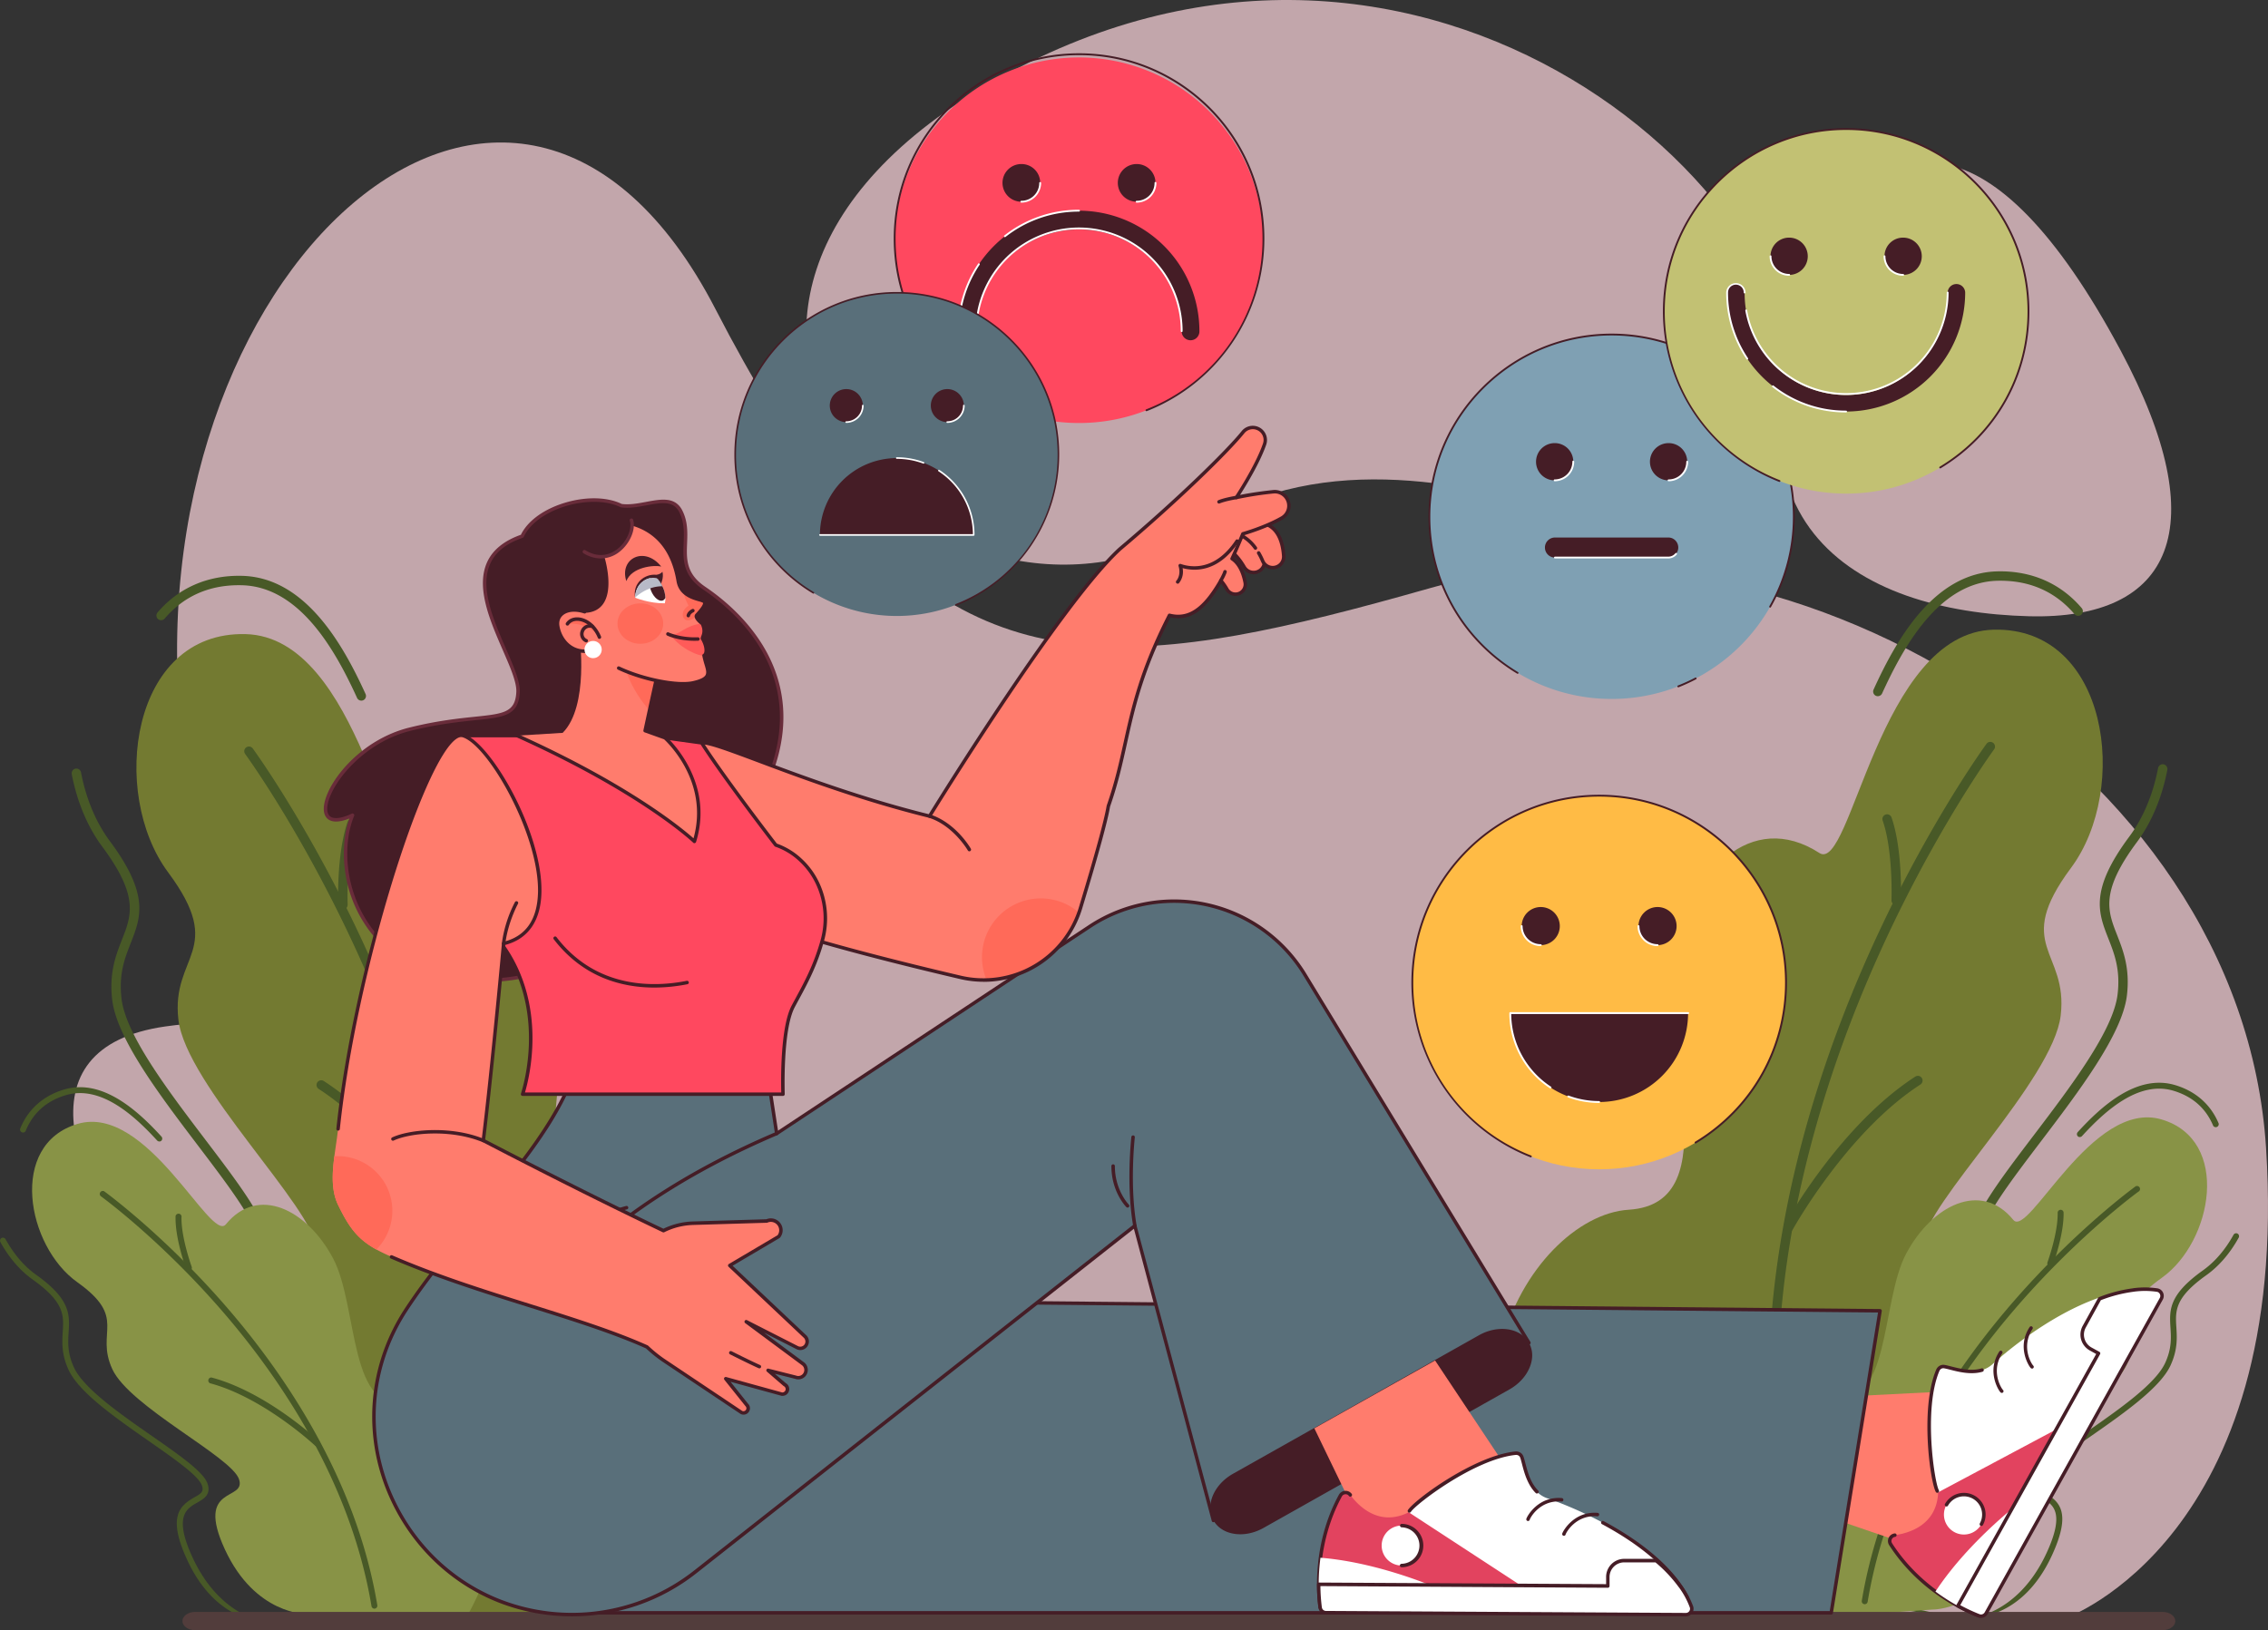 <svg xmlns="http://www.w3.org/2000/svg" viewBox="0 0 2262.22 1626.24" id="girl-pointing-emotion">
  <rect x="0" y="0" width="2262.22" height="1626.24" fill="#333333" stroke="none"/>
  <defs>
    <clipPath id="a">
      <path fill="none" d="M633.46,596.25s14.11,5.81,29.59,5.61c.42-.65,3.3-11.82-7.2-24.42a8.51,8.51,0,0,0-4.35-1c-7,0-17.5,5.61-18,19.82"></path>
    </clipPath>
    <clipPath id="b">
      <rect width="27.26" height="19.74" x="633.46" y="576.43" fill="none"></rect>
    </clipPath>
  </defs>
  <g style="isolation:isolate">
    <g>
      <g opacity=".7">
        <path fill="#ffd7de" d="M182,739.25C126.57,270.47,513.71-78.87,713.79,308.61c37.51,72.64,73.7,131.33,110,178.06C981.22,689.24,1141.39,667.6,1425,587.11c349.07-99.05,810.34,168.39,835.28,558S2060.83,1614,2060.83,1614l-1346.44-9.92C150.26,1231,250.54,1109.05,182,739.25"></path>
        <path fill="#ffd7de" d="M1824.09,245.47c-134.87,276.86,28.72,364.95,199.85,369.3,142.79,3.63,185.92-88.16,91.31-265.08-129.48-242.14-236-217.41-291.16-104.22"></path>
        <path fill="#ffd7de" d="M997.06 77.78c-419.53 234-62 605.72 198.64 447.43S1758.46 680 1793.42 438.44 1420.92-158.62 997.06 77.78M164.83 1024c-295.89 42.26 215.05 564.11 252.44 352.19S383 992.82 164.83 1024"></path>
        <path fill="#516922" d="M359.84 698.92a4.75 4.75 0 0 0 2.48-.37 4.7 4.7 0 0 0 2.31-6.21c-22.73-49.87-60.25-116.28-123.16-117.88-34-.85-63.14 11.78-84.29 36.49a4.68 4.68 0 1 0 7.09 6.11c19.58-22.85 45.45-34 77-33.23 57.72 1.45 93.18 64.83 114.88 112.37a4.69 4.69 0 0 0 3.73 2.72M298.23 1488.32l0 0 159 15.93a4.67 4.67 0 0 0 1-9.3l0 0-158.49-15.9c-5.92-2-79.32-29.42-92.67-139.73-8.66-71.46 14.83-76.29 33.65-80.12 11.74-2.44 25-5.14 24.65-23.53-.41-19.49-28-55.86-60-98-37.47-49.32-79.95-105.21-84.17-141.48-2.88-24.63 3.25-40.23 9.16-55.28 10.17-25.94 19-48.32-20.92-102-13.69-18.4-23.58-42-28.61-68.23a4.7 4.7 0 1 0-9.23 1.76c5.31 27.6 15.78 52.51 30.32 72.06 36.81 49.5 29.27 68.66 19.7 93-6 15.39-12.87 32.81-9.71 59.81 4.51 38.78 47.81 95.77 86 146.06 29.66 39.09 57.71 76 58.06 92.43.21 10.17-4.79 11.62-17.1 14.13-26.79 5.51-50 16.54-41.1 90.48 14.63 120.78 98.78 147.47 99.62 147.7a4.36 4.36 0 0 0 .86.17"></path>
        <path fill="#8f9931" d="M635.88,1612.82c202.27-181,74-395.25-27-401.56s-30.58-167.5-45.72-252.88-76.84-146.79-144.48-103C386.77,876,359.47,635.45,244.91,632.58S109.1,791.41,167.64,870.15s2.74,82.35,10.31,147.19S314,1206.4,314.76,1244.22s-69-14.24-55.27,98.89,87,267.07,87,267.07Z"></path>
        <path fill="#516922" d="M456.09,1504.63a4.64,4.64,0,0,0,5.16-4c30.09-201.85-28.39-396.13-82.74-523.52-58.87-138-125.74-229.58-126.41-230.49a4.69,4.69,0,1,0-7.55,5.57c.66.92,67,91.79,125.43,228.82,53.84,126.26,111.76,318.64,82,518.25a4.7,4.7,0,0,0,3.94,5.33.26.26,0,0,1,.17,0"></path>
        <path fill="#516922" d="M448.89 1233.48a4.74 4.74 0 0 0 2.8-.56 4.67 4.67 0 0 0 1.84-6.34c-2.22-4.06-55.4-99.5-130.55-148.15a4.7 4.7 0 0 0-5.08 7.91c73.14 47.3 126.86 143.77 127.41 144.77a4.62 4.62 0 0 0 3.58 2.37M341.54 907.29c.21 0 .47.06.72.06a4.73 4.73 0 0 0 4.5-4.86c0-.52-1.74-49 8.74-79.37a4.68 4.68 0 1 0-8.85-3c-11.07 32-9.37 80.69-9.28 82.72a4.7 4.7 0 0 0 4.17 4.48M159.46 1138.75a3.08 3.08 0 0 0 1.42-.71 3 3 0 0 0 .18-4.18c-23.37-25.58-58.86-58.24-97-47-20.63 6.1-35.7 19.36-43.61 38.33a3 3 0 1 0 5.45 2.31c7.34-17.56 20.73-29.31 39.83-35 35-10.35 68.67 20.88 91 45.26a3 3 0 0 0 2.78.91M275 1619.74h0l99.68-15.47a3 3 0 0 0-1.22-5.78h0L275 1619.74c-4-.07-53.44-2.27-82.92-66-19.1-41.3-5.92-48.77 4.66-54.74 6.59-3.75 14-7.94 10.25-19-4-11.64-27.72-28.15-55.13-47.25C119.72 1410.38 83.29 1385 73.7 1364c-6.52-14.26-5.87-24.84-5.24-35 1.07-17.58 2-32.75-32.42-57.28-11.81-8.41-22.35-20.68-30.48-35.49a3 3 0 0 0-4-1.17 3 3 0 0 0-1.18 4c8.57 15.57 19.7 28.52 32.26 37.45 31.76 22.62 31 35.61 29.93 52.1-.63 10.43-1.37 22.24 5.79 37.87 10.25 22.45 47.38 48.31 80.14 71.14 25.44 17.75 49.5 34.51 52.9 44.31 2.1 6.08-.62 7.93-7.54 11.83-15 8.52-26.89 19.68-7.13 62.42C219 1626 274 1618.38 274.58 1618.35c.18 0 .41-5.41 1.35-3.16"></path>
        <path fill="#acbc4f" d="M461,1621c86.48-148.22,9.89-238.32-52.12-222.46s-51-94.82-76.68-143.24-74.76-73.36-106.94-33.88c-15.18,18.65-78.39-120.77-147.86-100.22s-50.81,122-.29,157.94,17.67,49,34.83,86.54,118.63,87.27,126.42,109.88-44.26,4.85-14,70.23,81.57,64.34,81.57,64.34Z"></path>
        <path fill="#516922" d="M374,1604.72a2.94,2.94,0,0,0,2.34-3.38c-21.15-127.28-94.11-232.78-151.57-298.84-62.24-71.55-120.29-113.66-120.87-114.08a3,3,0,0,0-3.46,4.82c.58.43,58.15,42.19,120,113.26,56.94,65.49,129.19,170,150.11,295.82a3,3,0,0,0,3.4,2.44.14.14,0,0,1,.1,0"></path>
        <path fill="#516922" d="M317 1443a3 3 0 0 0 1.57-.89 2.94 2.94 0 0 0-.13-4.17c-2.12-2-52.67-49.08-107.34-63.73a3 3 0 0 0-1.52 5.74c53.2 14.23 104.28 61.82 104.8 62.32a3 3 0 0 0 2.62.73M189 1267.65a3.1 3.1 0 0 0 .45-.1 3 3 0 0 0 1.75-3.8c-.1-.31-10.56-29.11-10.17-49.44a3 3 0 1 0-5.92-.11c-.42 21.44 10.06 50.37 10.51 51.57a3 3 0 0 0 3.38 1.88M1873.58 694.49a4.76 4.76 0 0 1-2.48-.37 4.69 4.69 0 0 1-2.3-6.21C1891.53 638 1929.05 571.63 1992 570c34-.85 63.14 11.78 84.28 36.49a4.68 4.68 0 1 1-7.08 6.11c-19.59-22.85-45.46-34-77-33.23-57.73 1.45-93.18 64.84-114.88 112.37a4.68 4.68 0 0 1-3.74 2.72M1935.19 1483.89l0 0-159 15.93a4.68 4.68 0 0 1-1-9.3h0l158.49-15.91c5.91-2 79.31-29.42 92.66-139.73 8.66-71.46-14.82-76.29-33.65-80.12-11.73-2.44-25-5.13-24.64-23.53.41-19.49 28-55.86 60-98 37.47-49.32 80-105.21 84.17-141.48 2.89-24.63-3.24-40.23-9.16-55.28-10.16-25.94-19-48.32 20.92-102 13.7-18.4 23.59-42 28.61-68.23a4.73 4.73 0 0 1 5.51-3.74 4.78 4.78 0 0 1 3.73 5.5c-5.32 27.6-15.78 52.51-30.33 72.06-36.8 49.5-29.26 68.66-19.7 93 6 15.39 12.88 32.81 9.71 59.81-4.5 38.78-47.81 95.77-86 146.06-29.66 39.09-57.71 76-58.07 92.43-.2 10.17 4.8 11.62 17.11 14.13 26.78 5.51 50 16.54 41.09 90.48-14.62 120.78-98.78 147.47-99.62 147.7a4.22 4.22 0 0 1-.86.17"></path>
        <path fill="#8f9931" d="M1597.55,1608.39c-202.27-181-74-395.25,27-401.56s30.59-167.5,45.72-252.88,76.84-146.79,144.48-103c31.92,20.7,59.21-219.9,173.78-222.77S2124.33,787,2065.79,865.72s-2.74,82.36-10.32,147.19S1919.38,1202,1918.66,1239.79s69-14.24,55.27,98.89-87,267.07-87,267.07Z"></path>
        <path fill="#516922" d="M1777.34,1500.2a4.64,4.64,0,0,1-5.16-4c-30.1-201.85,28.39-396.13,82.73-523.52,58.87-138,125.75-229.58,126.41-230.49a4.7,4.7,0,1,1,7.56,5.57c-.66.92-67,91.79-125.43,228.82-53.84,126.26-111.76,318.64-82,518.25a4.69,4.69,0,0,1-3.93,5.33.25.25,0,0,0-.17,0"></path>
        <path fill="#516922" d="M1784.54 1229.05a4.73 4.73 0 0 1-2.8-.56 4.67 4.67 0 0 1-1.84-6.34c2.22-4.06 55.4-99.5 130.54-148.15a4.7 4.7 0 0 1 5.09 7.91c-73.15 47.3-126.86 143.77-127.41 144.77a4.63 4.63 0 0 1-3.58 2.37M1891.89 902.86c-.22 0-.47.06-.73.06a4.73 4.73 0 0 1-4.49-4.86c0-.52 1.73-49-8.75-79.37a4.68 4.68 0 1 1 8.86-3c11.06 32.05 9.36 80.69 9.28 82.72a4.71 4.71 0 0 1-4.17 4.48M2074 1134.32a3 3 0 0 1-1.42-.71 3 3 0 0 1-.18-4.18c23.37-25.58 58.85-58.24 97-47 20.63 6.1 35.69 19.36 43.61 38.33a3 3 0 0 1-5.45 2.31c-7.34-17.56-20.73-29.31-39.84-35-35-10.35-68.66 20.88-91 45.26a3 3 0 0 1-2.77.91M1958.44 1615.31h0l-99.69-15.47a3 3 0 0 1 1.23-5.78h0l98.43 21.25c4-.07 53.43-2.27 82.92-66 19.1-41.3 5.91-48.77-4.67-54.74-6.58-3.75-14-7.94-10.25-19 4-11.64 27.73-28.15 55.14-47.25 32.13-22.38 68.55-47.74 78.14-68.74 6.53-14.26 5.88-24.84 5.24-35-1.06-17.58-2-32.75 32.42-57.28 11.82-8.41 22.36-20.68 30.48-35.49a3 3 0 0 1 4-1.17 3 3 0 0 1 1.18 4c-8.57 15.57-19.71 28.52-32.26 37.45-31.77 22.62-31 35.61-29.93 52.1.63 10.43 1.36 22.24-5.79 37.87-10.25 22.45-47.38 48.32-80.14 71.14-25.45 17.75-49.5 34.51-52.91 44.32-2.1 6.07.63 7.92 7.55 11.82 15 8.52 26.89 19.68 7.12 62.42-32.28 69.81-87.32 62.19-87.87 62.16-.19 0-.41-5.41-1.36-3.16"></path>
        <path fill="#acbc4f" d="M1772.4,1616.56c-86.48-148.22-9.88-238.32,52.12-222.46s51-94.82,76.68-143.24,74.77-73.36,107-33.88c15.18,18.65,78.38-120.77,147.86-100.22s50.81,122,.28,157.94-17.66,49-34.83,86.54-118.63,87.27-126.41,109.88,44.26,4.85,14,70.23-81.57,64.34-81.57,64.34Z"></path>
        <path fill="#516922" d="M1859.39,1600.29a2.93,2.93,0,0,1-2.33-3.38c21.14-127.28,94.1-232.78,151.57-298.84,62.24-71.55,120.29-113.66,120.86-114.08a3,3,0,1,1,3.46,4.82c-.57.43-58.15,42.19-119.94,113.26-57,65.49-129.2,170-150.11,295.82a3,3,0,0,1-3.41,2.44.13.13,0,0,0-.1,0"></path>
        <path fill="#516922" d="M1916.45 1438.58a3 3 0 0 1-1.58-.89 3 3 0 0 1 .13-4.17c2.13-2 52.68-49.08 107.34-63.73a3 3 0 0 1 1.52 5.74c-53.2 14.23-104.27 61.82-104.8 62.32a2.93 2.93 0 0 1-2.61.73M2044.46 1263.22a2.62 2.62 0 0 1-.45-.1 3 3 0 0 1-1.76-3.8c.11-.31 10.56-29.11 10.17-49.44a3 3 0 0 1 2.91-3 2.93 2.93 0 0 1 3 2.91c.42 21.44-10.06 50.37-10.5 51.57a3 3 0 0 1-3.38 1.88"></path>
      </g>
      <path fill="#523d3c" d="M2169.76,1617.15c0,5-5.62,9.09-12.55,9.09H194.55c-6.93,0-12.57-4.07-12.57-9.09s5.64-9.09,12.57-9.09H2157.21C2164.14,1608.06,2169.76,1612.13,2169.76,1617.15Z"></path>
      <path fill="#7fa0b3" d="M1789.27,515.5a181,181,0,0,1-18.71,80.41c-1.29,2.6-2.64,5.18-4,7.71a181.73,181.73,0,0,1-159,93.65c-100.38,0-181.76-81.38-181.76-181.77A181.76,181.76,0,0,1,1607.5,333.74c100.39,0,181.77,81.38,181.77,181.76"></path>
      <path fill="#451d26" d="M1674 685.63a.91.91 0 0 1-.33-1.76 181.16 181.16 0 0 0 17.27-7.86.89.89 0 0 1 1.22.38.91.91 0 0 1-.38 1.23 181.23 181.23 0 0 1-17.44 8 1 1 0 0 1-.34.06M1513.71 672.14a.9.9 0 0 1-.47-.13c-55.36-33.42-88.41-91.92-88.41-156.51 0-100.72 82-182.67 182.67-182.67s182.68 81.95 182.68 182.67a182.64 182.64 0 0 1-23.8 90.21.91.91 0 0 1-1.58-.9 180.84 180.84 0 0 0 23.55-89.31c0-99.72-81.13-180.85-180.85-180.85s-180.85 81.13-180.85 180.85c0 63.94 32.72 121.87 87.53 155a.91.91 0 0 1-.47 1.69"></path>
      <path fill="#451d26" d="M1569.26,460.61a18.57,18.57,0,1,1-18.57-18.56,18.44,18.44,0,0,1,18.57,18.56"></path>
      <path fill="#fff" d="M1550.69,480.09a.91.91,0,1,1,0-1.82,17.72,17.72,0,0,0,15.23-8.73,17.54,17.54,0,0,0,2.42-8.92.92.92,0,1,1,1.83,0,19.46,19.46,0,0,1-19.48,19.47"></path>
      <path fill="#451d26" d="M1682.88,460.61a18.57,18.57,0,1,1-18.56-18.56,18.45,18.45,0,0,1,18.56,18.56"></path>
      <path fill="#fff" d="M1664.32,480.09a.91.91,0,1,1,0-1.82A17.64,17.64,0,0,0,1682,460.62a.91.91,0,1,1,1.82,0,19.44,19.44,0,0,1-19.47,19.47"></path>
      <path fill="#451d26" d="M1664.05,556.22H1551a10,10,0,0,1,0-20h113.1a9.82,9.82,0,0,1,3.88.79,10,10,0,0,1-3.88,19.17"></path>
      <path fill="#fff" d="M1664.05,557.13H1551a.91.91,0,0,1,0-1.82h113.1a9,9,0,0,0,7-3.35.91.91,0,0,1,1.41,1.15,10.87,10.87,0,0,1-8.45,4"></path>
      <path fill="#ff485f" d="M1260.22,238c0,101.6-82.37,184-184,184s-184-82.36-184-184a184,184,0,0,1,367.94,0"></path>
      <path fill="#451d26" d="M1143.54,410.18a.92.92,0,0,1-.33-1.78A182.06,182.06,0,0,0,1259.29,238c0-100.94-82.11-183-183-183s-183,82.11-183,183.05c0,64.71,33.12,123.34,88.59,156.82a.92.92,0,1,1-.95,1.58c-56-33.82-89.48-93-89.48-158.4,0-102,82.94-184.89,184.89-184.89S1261.14,136,1261.14,238a185,185,0,0,1-117.26,172.13,1,1,0,0,1-.34.06"></path>
      <path fill="#451d26" d="M1076.25,210.18A120.25,120.25,0,0,1,1196.36,330.3a8.85,8.85,0,1,1-17.69,0,102.43,102.43,0,0,0-204.85,0,8.85,8.85,0,1,1-17.69,0,120.26,120.26,0,0,1,120.12-120.12"></path>
      <path fill="#fff" d="M1002.36 236.58a.89.89 0 0 1-.72-.36.91.91 0 0 1 .15-1.29 119.78 119.78 0 0 1 74.46-25.67.92.92 0 1 1 0 1.84 118 118 0 0 0-73.32 25.28.94.94 0 0 1-.57.2M965 340.07a9.78 9.78 0 0 1-9.77-9.77A120.33 120.33 0 0 1 975.68 263a.92.92 0 0 1 1.53 1 118.45 118.45 0 0 0-20.16 66.26 7.93 7.93 0 1 0 15.85 0 .92.92 0 1 1 1.84 0 9.78 9.78 0 0 1-9.76 9.77"></path>
      <path fill="#fff" d="M1178.67,331.22a.92.92,0,0,1-.92-.92,101.51,101.51,0,0,0-201.43-17.88.92.92,0,1,1-1.81-.32,103.35,103.35,0,0,1,205.08,18.2.92.92,0,0,1-.92.92"></path>
      <path fill="#451d26" d="M1037.54,182.43a18.8,18.8,0,1,1-18.8-18.79,18.64,18.64,0,0,1,18.8,18.79"></path>
      <path fill="#fff" d="M1018.74,202.15a.92.92,0,1,1,0-1.84,17.85,17.85,0,0,0,17.87-17.88.93.93,0,0,1,1.85,0,19.73,19.73,0,0,1-19.72,19.72"></path>
      <path fill="#451d26" d="M1152.54,182.43a18.79,18.79,0,1,1-18.79-18.79,18.74,18.74,0,0,1,18.79,18.79"></path>
      <path fill="#fff" d="M1133.75,202.15a.92.92,0,0,1,0-1.84,17.86,17.86,0,0,0,17.87-17.88.92.92,0,0,1,1.84,0,19.69,19.69,0,0,1-19.71,19.72"></path>
      <path fill="#596f7a" d="M1055.74,453.29A161.21,161.21,0,1,1,894.53,292.08a161.21,161.21,0,0,1,161.21,161.21"></path>
      <path fill="#451d26" d="M953.5,604.18a.81.81,0,0,1-.29-1.56,159.55,159.55,0,0,0,101.72-149.33c0-88.45-72-160.41-160.4-160.41s-160.4,72-160.4,160.41a159.31,159.31,0,0,0,77.63,137.42.81.81,0,0,1-.83,1.39,160.91,160.91,0,0,1-78.42-138.81c0-89.34,72.68-162,162-162s162,72.68,162,162A162.06,162.06,0,0,1,953.8,604.12a.8.8,0,0,1-.3.06"></path>
      <path fill="#451d26" d="M860.61,404.61a16.48,16.48,0,0,1-16.47,16.47,16.47,16.47,0,1,1,16.47-16.47"></path>
      <path fill="#fff" d="M844.14,421.88a.81.81,0,1,1,0-1.61,15.72,15.72,0,0,0,13.51-7.75,15.56,15.56,0,0,0,2.15-7.91.81.81,0,0,1,.81-.81.8.8,0,0,1,.8.81,17.25,17.25,0,0,1-17.27,17.27"></path>
      <path fill="#451d26" d="M961.39,404.61a16.47,16.47,0,1,1-16.47-16.47,16.5,16.5,0,0,1,16.47,16.47"></path>
      <path fill="#fff" d="M944.92,421.88a.81.81,0,1,1,0-1.61,15.66,15.66,0,0,0,15.66-15.66.81.81,0,0,1,1.62,0,17.28,17.28,0,0,1-17.28,17.27"></path>
      <path fill="#451d26" d="M894.53,457a76.71,76.71,0,0,0-76.71,76.71H971.24A76.7,76.7,0,0,0,894.53,457"></path>
      <path fill="#fff" d="M921.19 462.51a.66.66 0 0 1-.28-.05 75.77 75.77 0 0 0-26.38-4.7.81.81 0 1 1 0-1.62A77.31 77.31 0 0 1 921.47 461a.81.81 0 0 1-.28 1.56M971.24 534.46H817.82a.81.81 0 0 1 0-1.61H970.43a75.74 75.74 0 0 0-34.35-62.72.81.81 0 0 1-.24-1.12.82.82 0 0 1 1.12-.24A77.35 77.35 0 0 1 972 533.65a.8.8 0 0 1-.8.81"></path>
      <path fill="#c2c173" d="M1659.6,311.43a181.84,181.84,0,0,0,182.73,181c100.42-.48,181.44-82.29,181-182.72a181.83,181.83,0,0,0-182.72-181c-100.43.48-181.45,82.29-181,182.72"></path>
      <path fill="#451d26" d="M1774.93,480.76a1,1,0,0,1-.34-.07,182.82,182.82,0,0,1-115.9-170.14c0-100.77,82-182.76,182.76-182.76s182.75,82,182.75,182.76c0,64.62-33.06,123.15-88.45,156.58a.91.91,0,0,1-.94-1.56c54.83-33.1,87.57-91.05,87.57-155,0-99.77-81.17-180.93-180.93-180.93s-180.94,81.16-180.94,180.93A180,180,0,0,0,1775.26,479a.91.91,0,0,1-.33,1.76"></path>
      <path fill="#451d26" d="M1841.45,410.54a118.87,118.87,0,0,0,118.73-118.73,8.75,8.75,0,0,0-17.49,0,101.25,101.25,0,1,1-202.49,0,8.75,8.75,0,0,0-17.49,0,118.87,118.87,0,0,0,118.74,118.73"></path>
      <path fill="#fff" d="M1841.45 411.46a118.38 118.38 0 0 1-73.6-25.38.93.93 0 0 1-.16-1.28.92.92 0 0 1 1.28-.15 116.62 116.62 0 0 0 72.48 25 .92.92 0 0 1 0 1.83M1742.8 358.73a.93.93 0 0 1-.76-.4 118.92 118.92 0 0 1-20.24-66.52 9.66 9.66 0 0 1 19.31 0 .91.91 0 1 1-1.82 0 7.83 7.83 0 1 0-15.66 0 117.16 117.16 0 0 0 19.92 65.5.9.9 0 0 1-.25 1.27.91.91 0 0 1-.5.15"></path>
      <path fill="#fff" d="M1841.45,394a102,102,0,0,1-100.57-84.15.91.91,0,0,1,.74-1.06.9.9,0,0,1,1.05.73,100.34,100.34,0,0,0,199.11-17.67.91.91,0,1,1,1.82,0A102.26,102.26,0,0,1,1841.45,394"></path>
      <path fill="#451d26" d="M1879.71,255.64a18.58,18.58,0,1,0,18.58-18.58,18.47,18.47,0,0,0-18.58,18.58"></path>
      <path fill="#fff" d="M1898.29,275.12a19.47,19.47,0,0,1-19.49-19.48.91.91,0,1,1,1.82,0,17.65,17.65,0,0,0,17.67,17.66.91.91,0,1,1,0,1.82"></path>
      <path fill="#451d26" d="M1766,255.64a18.58,18.58,0,1,0,18.58-18.58A18.51,18.51,0,0,0,1766,255.64"></path>
      <path fill="#fff" d="M1784.61,275.12a19.48,19.48,0,0,1-19.49-19.48.91.91,0,0,1,1.82,0,17.66,17.66,0,0,0,17.67,17.66.91.91,0,1,1,0,1.82"></path>
      <path fill="#ffbb45" d="M1408.74,980.13c0,102.93,83.44,186.37,186.37,186.37s186.37-83.44,186.37-186.37S1698,793.76,1595.11,793.76s-186.37,83.44-186.37,186.37"></path>
      <path fill="#451d26" d="M1526.93,1154.57a1,1,0,0,1-.34-.07,187.37,187.37,0,0,1-118.78-174.37c0-103.28,84-187.3,187.3-187.3s187.3,84,187.3,187.3c0,66.22-33.89,126.21-90.65,160.47a.94.94,0,0,1-1-1.6c56.2-33.92,89.75-93.31,89.75-158.87,0-102.25-83.18-185.44-185.43-185.44s-185.44,83.19-185.44,185.44a184.44,184.44,0,0,0,117.61,172.63.94.94,0,0,1-.35,1.81"></path>
      <path fill="#451d26" d="M1634.32,923.85a19,19,0,1,0,19-19,19.07,19.07,0,0,0-19,19"></path>
      <path fill="#fff" d="M1653.36,943.82a20,20,0,0,1-20-20,.94.94,0,0,1,1.87,0,18.11,18.11,0,0,0,18.1,18.11.93.93,0,1,1,0,1.86"></path>
      <path fill="#451d26" d="M1517.82,923.85a19,19,0,1,0,19-19,19,19,0,0,0-19,19"></path>
      <path fill="#fff" d="M1536.85,943.82a20,20,0,0,1-20-20,.94.94,0,0,1,1.87,0,18.1,18.1,0,0,0,18.1,18.11.93.93,0,1,1,0,1.86"></path>
      <path fill="#451d26" d="M1595.11,1099.35a88.68,88.68,0,0,0,88.67-88.68H1506.43a88.68,88.68,0,0,0,88.68,88.68"></path>
      <path fill="#fff" d="M1595.11 1100.28a89.27 89.27 0 0 1-31.14-5.56.92.92 0 0 1-.55-1.2.93.93 0 0 1 1.2-.55 87.45 87.45 0 0 0 30.49 5.44.94.94 0 0 1 0 1.87M1546.57 1085.83a.91.91 0 0 1-.52-.16 89.42 89.42 0 0 1-40.55-75 .93.93 0 0 1 .93-.93h177.35a.94.94 0 1 1 0 1.87H1507.37a87.54 87.54 0 0 0 39.71 72.5.94.94 0 0 1-.51 1.72"></path>
      <path fill="#451d26" d="M763,785.29c50.51-109.15-27.06-175.9-60.44-198.46s-9.92-49.61-23.45-76.67c-10.18-20.37-37.23-2.62-59.41-5.73-29.26-14.5-85.17.74-98.85,30.42-82.6,28.53-2.31,121.45-4.12,155.72s-32.47,18-108.25,37-112.76,111.86-56.83,85.69c-23.46,55.93,9,173.21,146.14,164.19S763,785.29,763,785.29"></path>
      <path fill="#692c3a" d="M482.86,979.66c-63.93,0-98.28-28.53-116.09-53.49-26.56-37.23-28.09-81.91-18.22-109.68-12.1,4.85-18.32,3.12-21.44.63-3.9-3.12-5.08-8.78-3.44-16.35,5.2-23.85,37.42-63.15,84.39-74.89,27.62-6.9,49.63-9.19,65.7-10.86,28.41-3,40.18-4.17,41.24-24.54.52-9.72-5.95-24.58-13.44-41.8-12.66-29.09-27-62.07-15.88-87.4,5.46-12.43,16.88-21.79,33.92-27.82,6.16-12.7,20.37-23.74,39.12-30.36,22.29-7.86,45.81-8,61.49-.35,7.71,1,16.11-.54,24.23-2.06,15-2.8,29.15-5.44,36.21,8.69,5.55,11.09,5.11,22,4.69,32.63-.62,15.58-1.21,30.29,18.19,43.39,35.24,23.82,111.75,91,61,200.62a1.35,1.35,0,0,1-.15.26c-1.29,1.84-130.16,183.9-266.52,192.88q-7.77.51-15,.5M351.65,811.53a1.72,1.72,0,0,1,1.59,2.39c-11.11,26.5-10.73,72.29,16.35,110.24,18.64,26.13,56,56.32,128.08,51.55,133.24-8.77,259.84-185.66,263.83-191.29C811,677.33,736.09,611.58,701.59,588.26c-21-14.18-20.34-30.55-19.7-46.38.4-10.16.81-20.66-4.33-30.95-5.9-11.79-18.22-9.5-32.49-6.84-8.49,1.58-17.28,3.22-25.61,2.05a1.56,1.56,0,0,1-.53-.16c-14.65-7.27-37.83-7.12-59.06.38-18.2,6.43-31.85,17.08-37.45,29.21a1.72,1.72,0,0,1-1,.91c-16.72,5.78-27.37,14.34-32.57,26.19-10.53,24,3.5,56.18,15.88,84.63,7.67,17.62,14.28,32.83,13.72,43.36-1.22,23.32-15.63,24.81-44.33,27.8-16,1.66-37.84,3.93-65.22,10.77-45,11.26-77,49.89-81.85,72.28-1.33,6.11-.54,10.69,2.22,12.9,3.77,3,11.46,2.05,21.65-2.72a1.69,1.69,0,0,1,.73-.16M763,785.29h0Z"></path>
      <polygon fill="#ff7c6d" points="1885.53 1534.61 1802.2 1506.06 1802.2 1395.1 1945.64 1387.88 1980.82 1468.17 1916.77 1541.24 1885.53 1534.61"></polygon>
      <path fill="#e2435f" d="M1885.82,1540.5a5.88,5.88,0,0,1-.29-5.89,5.81,5.81,0,0,1,4.42-3.15c14.36-2,40.8-9.9,43.15-40.68a5.79,5.79,0,0,0-.17-1.9,6.31,6.31,0,0,0-.55-1.38c-5-9-15.73-82.21.48-120.51a6.2,6.2,0,0,1,2.61-3,5.67,5.67,0,0,1,3.77-.69c9.43,1.5,18,27.78,33.34,14.2,0,0,105.69-102.13,179.07-90.55a5.75,5.75,0,0,1,4.32,3.26,6,6,0,0,1-.18,5.44l-174.65,313.6a5.85,5.85,0,0,1-4.09,2.93,5.76,5.76,0,0,1-3.14-.29c-14.5-5.59-58.66-25.63-88.09-71.41"></path>
      <path fill="#451d26" d="M1973.91,1613.65a1.71,1.71,0,0,1-.62-.12c-13.28-5.12-59-25.47-88.93-72.1a7.59,7.59,0,0,1-.37-7.61,7.52,7.52,0,0,1,5.71-4.07,1.73,1.73,0,1,1,.49,3.42,4.08,4.08,0,0,0-3.11,2.22,4.15,4.15,0,0,0,.2,4.18c29.4,45.74,74.22,65.71,87.26,70.73a1.73,1.73,0,0,1-.63,3.35"></path>
      <path fill="#fff" d="M1963.76 1607.56a197.6 197.6 0 0 1-33.23-19.84c34.61-52.59 89.8-93.22 89.8-93.22ZM2142 1286.16l-72.41 129.92-136.62 72.8a5.71 5.71 0 0 0-.56-1.38c-5-9-15.72-82.21.49-120.51a6.24 6.24 0 0 1 2.61-3 5.67 5.67 0 0 1 3.77-.69c9.43 1.51 32.69 11.35 48-2.24 0 0 82.08-77 154.72-74.92"></path>
      <path fill="#451d26" d="M1932.38,1489.22a1.72,1.72,0,0,1-1.52-.89c-5.68-10.29-15.79-83.74.4-122a8,8,0,0,1,3.35-3.81,7.39,7.39,0,0,1,4.9-.9c1.81.29,4,.86,6.62,1.51,8.44,2.15,20,5.09,30.3,2a1.73,1.73,0,1,1,1,3.31c-11.23,3.34-23.81.15-32.14-2-2.5-.63-4.66-1.18-6.32-1.44a4,4,0,0,0-2.63.48,4.49,4.49,0,0,0-1.89,2.16c-16.11,38.08-4.93,111.06-.55,119a1.73,1.73,0,0,1-.68,2.35,1.68,1.68,0,0,1-.83.21"></path>
      <path fill="#fff" d="M1949.26 1528.35a19.91 19.91 0 1 0-7.81-27 19.91 19.91 0 0 0 7.81 27M2093.21 1350.08l-7.87-4.33a16.36 16.36 0 0 1-6.42-22.23l15.36-27.86a142.78 142.78 0 0 1 34.14-8.81l0-.07c.29 0 .58 0 .88-.08h.14a83.69 83.69 0 0 1 22.17.29 5.72 5.72 0 0 1 4.32 3.25 6 6 0 0 1-.18 5.44l-174.65 313.61a5.91 5.91 0 0 1-4.09 2.93 5.76 5.76 0 0 1-3.14-.3 176.62 176.62 0 0 1-21-9.87Z"></path>
      <path fill="#451d26" d="M1976 1614a7.49 7.49 0 0 1-2.72-.5 179.42 179.42 0 0 1-21.23-10 1.75 1.75 0 0 1-.83-1 1.69 1.69 0 0 1 .15-1.32l139.47-250.44-6.35-3.5a18.11 18.11 0 0 1-7.1-24.57l15.38-27.87a1.68 1.68 0 0 1 .89-.77 144.93 144.93 0 0 1 34.16-8.87 1.93 1.93 0 0 1 .41-.12l.9-.08a86.79 86.79 0 0 1 22.78.28 7.52 7.52 0 0 1 5.61 4.23 7.66 7.66 0 0 1-.23 7l-174.65 313.6a7.57 7.57 0 0 1-5.29 3.8 7.7 7.7 0 0 1-1.35.12m-20.76-12.68a171.24 171.24 0 0 0 19.29 9 4.07 4.07 0 0 0 2.19.21 4.21 4.21 0 0 0 2.91-2.08l174.64-313.6a4.15 4.15 0 0 0 .12-3.86 4 4 0 0 0-3-2.29 83.15 83.15 0 0 0-21.72-.27l-.65.06a1.38 1.38 0 0 1-.4.1 140 140 0 0 0-33.12 8.48l-15.07 27.31a14.67 14.67 0 0 0 5.74 19.88l7.87 4.33a1.71 1.71 0 0 1 .67 2.36ZM1976.32 1522.26a1.77 1.77 0 0 1-.84-.21 1.73 1.73 0 0 1-.68-2.35 18.18 18.18 0 1 0-31.84-17.56 1.73 1.73 0 0 1-3-1.68 21.64 21.64 0 0 1 37.9 20.91 1.74 1.74 0 0 1-1.51.89M1996.65 1389.53a1.78 1.78 0 0 1-1.23-.5c-2.21-2.23-14-21.38-1.15-40.86a1.73 1.73 0 0 1 2.89 1.9c-11.57 17.56-1.24 34.55.71 36.51a1.73 1.73 0 0 1-1.22 3M2026.82 1365.27a1.69 1.69 0 0 1-1.22-.51c-2.22-2.21-14-21.37-1.16-40.85a1.73 1.73 0 1 1 2.89 1.9c-11.56 17.56-1.24 34.55.71 36.51a1.73 1.73 0 0 1-1.22 3"></path>
      <polygon fill="#596f7a" points="1875.27 1307.6 1826.56 1608.9 579.87 1608.9 715.19 1296.78 1875.27 1307.6"></polygon>
      <path fill="#451d26" d="M1826.56,1610.62H579.88a1.72,1.72,0,0,1-1.59-2.41L713.6,1296.09a1.73,1.73,0,0,1,1.59-1h0l1160.09,10.82a1.72,1.72,0,0,1,1.3.62,1.7,1.7,0,0,1,.39,1.39l-48.71,301.29a1.73,1.73,0,0,1-1.71,1.45m-1244-3.45H1825.09l48.15-297.86-1156.92-10.8Z"></path>
      <path fill="#596f7a" d="M567.25,1083.88H767.51l7.21,46.91,312.07-206.47a152.75,152.75,0,0,1,214.76,48l223.5,367.25-314.68,177.23-78.42-294L693.13,1568.39a198.87,198.87,0,0,1-195.73,28.39c-46.67-18.6-83.19-54.27-104.27-97.49-28.5-58.4-28.81-130.57,12.1-193,51.07-77.85,129.74-148.56,162-222.46"></path>
      <path fill="#451d26" d="M571,1612.43a199.65,199.65,0,0,1-74.28-14c-45.8-18.25-83.15-53.18-105.19-98.34-30.83-63.2-26.27-136,12.22-194.65,20.79-31.71,46.34-62.46,71-92.19,36.9-44.42,71.75-86.36,90.82-130a1.75,1.75,0,0,1,1.59-1H767.51a1.71,1.71,0,0,1,1.71,1.46l6.8,44.24,309.81-205A154.52,154.52,0,0,1,1186,898a154.51,154.51,0,0,1,117,73.44l223.5,367.24a1.75,1.75,0,0,1-.63,2.41l-314.68,177.23a1.73,1.73,0,0,1-1.52.1,1.77,1.77,0,0,1-1-1.15L1131,1225.79l-436.76,344A199.89,199.89,0,0,1,571,1612.43m-2.66-526.82c-19.36,43.73-54.11,85.55-90.89,129.8-24.64,29.67-50.12,60.34-70.81,91.89-37.81,57.64-42.3,129.13-12,191.23,21.66,44.4,58.37,78.72,103.36,96.64a197.15,197.15,0,0,0,194-28.13l438.82-345.59a1.77,1.77,0,0,1,1.61-.29,1.74,1.74,0,0,1,1.13,1.2l77.85,291.82,311.17-175.26L1300.07,973.2a151,151,0,0,0-212.33-47.43L775.68,1132.23a1.73,1.73,0,0,1-2.66-1.18l-7-45.44Z"></path>
      <path fill="#451d26" d="M1210.37,1516.78h0a25.78,25.78,0,0,1-3-15.88c1.36-11.52,9.55-23.39,22.48-30.67l245.28-138.16c13.71-7.72,29.06-8.21,39.76-2.38a25.32,25.32,0,0,1,10.15,9.85,25.88,25.88,0,0,1,3,16.14c-1.47,11.45-9.62,23.18-22.45,30.41l-245.29,138.16c-14.55,8.19-30.94,8.24-41.66,1.25a25.16,25.16,0,0,1-8.25-8.72"></path>
      <path fill="#ff7c6d" d="M1342,1489,1311,1424.87l120.43-67.66,72.61,109.16s-75.77,54.12-81.64,54.12-65.85,1.8-68.1.45-12.36-32-12.36-32"></path>
      <path fill="#e2435f" d="M1336.94,1492.07a5.9,5.9,0,0,1,5-3.09,5.83,5.83,0,0,1,4.89,2.35c8.67,11.62,28.32,31,56.43,18.23a5.92,5.92,0,0,0,1.59-1.07,6.55,6.55,0,0,0,.94-1.15c5.52-8.73,64.47-53.38,105.83-57.63a6.24,6.24,0,0,1,3.88.86,5.74,5.74,0,0,1,2.42,3c3.22,9-15.66,29.2,3.62,36.06,0,0,140.4,43.43,165.61,113.32a5.75,5.75,0,0,1-.78,5.34,6,6,0,0,1-4.86,2.47l-358.94-2a5.86,5.86,0,0,1-4.55-2.17,5.77,5.77,0,0,1-1.25-2.89c-2.09-15.4-5.8-63.76,20.15-111.6"></path>
      <path fill="#451d26" d="M1316.79,1605.4a1.72,1.72,0,0,1-1.71-1.49c-1.92-14.11-6.08-63.94,20.34-112.66a7.59,7.59,0,0,1,6.49-4,7.48,7.48,0,0,1,6.32,3,1.73,1.73,0,1,1-2.77,2.07,3.92,3.92,0,0,0-3.44-1.66,4.14,4.14,0,0,0-3.56,2.18c-25.92,47.81-21.83,96.7-20,110.54a1.72,1.72,0,0,1-1.48,2l-.23,0"></path>
      <path fill="#fff" d="M1315.72 1592.68a196.77 196.77 0 0 1 1.38-38.68c62.74 5 124.94 33.8 124.94 33.8ZM1683.2 1594l-148.73-.88-129.6-84.65a6.55 6.55 0 0 0 .94-1.15c5.52-8.74 64.47-53.38 105.83-57.63a6.26 6.26 0 0 1 3.87.86 5.71 5.71 0 0 1 2.43 3c3.22 9 5.8 34.12 25.07 41 0 0 107 34.85 140.19 99.5"></path>
      <path fill="#451d26" d="M1683.21 1595.75h0l-148.72-.87a1.73 1.73 0 0 1-1.72-1.75 1.71 1.71 0 0 1 1.72-1.71h0l145.84.85c-17.77-32.26-54.33-56.71-82.24-71.68a1.72 1.72 0 1 1 1.63-3c29.07 15.58 67.42 41.37 85 75.68a1.75 1.75 0 0 1-1.54 2.52M1405.81 1509.07a1.73 1.73 0 0 1-1.46-2.65c6.28-10 65.78-54.18 107.12-58.43a8 8 0 0 1 4.94 1.1 7.36 7.36 0 0 1 3.15 3.86c.62 1.73 1.2 4 1.87 6.53 2.18 8.43 5.18 20 12.84 27.52a1.73 1.73 0 0 1-2.42 2.47c-8.35-8.23-11.61-20.8-13.76-29.12-.65-2.5-1.21-4.65-1.78-6.23a4 4 0 0 0-1.69-2.07 4.59 4.59 0 0 0-2.8-.62c-41.14 4.22-99.71 49.18-104.54 56.83a1.76 1.76 0 0 1-1.47.81"></path>
      <path fill="#fff" d="M1378.14 1541.82a19.92 19.92 0 1 0 19.94-19.89 19.91 19.91 0 0 0-19.94 19.89M1603.71 1582.08v-9a16.35 16.35 0 0 1 16.38-16.33l31.82 0a142.7 142.7 0 0 1 24.16 25.67h.08l.49.74.08.12a84.17 84.17 0 0 1 10.44 19.57 5.77 5.77 0 0 1-.78 5.35 6 6 0 0 1-4.86 2.46l-359-2a5.9 5.9 0 0 1-4.54-2.18 5.82 5.82 0 0 1-1.25-2.89 177 177 0 0 1-1.48-23.18Z"></path>
      <path fill="#451d26" d="M1681.57 1612.45h0l-358.94-2a7.61 7.61 0 0 1-5.88-2.81 7.34 7.34 0 0 1-1.62-3.74 177.43 177.43 0 0 1-1.49-23.42 1.72 1.72 0 0 1 1.73-1.73h0l286.65 1.59v-7.25a18.06 18.06 0 0 1 18.08-18h0l31.82 0a1.68 1.68 0 0 1 1.11.41 144.41 144.41 0 0 1 24.23 25.67 1.59 1.59 0 0 1 .29.29l.34.5.2.3a84.91 84.91 0 0 1 10.7 20.06 7.46 7.46 0 0 1-1 7 7.71 7.71 0 0 1-6.22 3.18m-364.52-30.22a175 175 0 0 0 1.45 21.21 4.14 4.14 0 0 0 4.1 3.57l358.94 2h0a4.16 4.16 0 0 0 3.41-1.75 4 4 0 0 0 .56-3.74 81.9 81.9 0 0 0-10.22-19.17l-.37-.55a1.28 1.28 0 0 1-.28-.29 139.63 139.63 0 0 0-23.39-24.94l-31.19 0h0a14.61 14.61 0 0 0-14.62 14.61l0 9a1.74 1.74 0 0 1-.5 1.22 1.77 1.77 0 0 1-1.23.5h0ZM1398.05 1563.49h0a1.73 1.73 0 0 1 0-3.46h0a18.19 18.19 0 0 0 0-36.37 1.73 1.73 0 0 1 0-3.45h0a21.64 21.64 0 0 1 0 43.28M1524.14 1517.37a2.14 2.14 0 0 1-.49-.07 1.74 1.74 0 0 1-1.18-2.15c.88-3 12-22.55 35.26-20.68a1.73 1.73 0 1 1-.29 3.44c-21-1.68-30.87 15.55-31.64 18.21a1.73 1.73 0 0 1-1.66 1.25M1559.93 1532.12a1.59 1.59 0 0 1-.48-.07 1.73 1.73 0 0 1-1.18-2.14c.88-3 12.11-22.53 35.24-20.69a1.72 1.72 0 0 1 1.59 1.86 1.75 1.75 0 0 1-1.86 1.59c-20.93-1.66-30.87 15.55-31.65 18.2a1.72 1.72 0 0 1-1.66 1.25M536.57 1303.92a1.68 1.68 0 0 1-.88-.25 1.73 1.73 0 0 1-.6-2.37c.56-.94 58.31-95.18 239-172.1a1.73 1.73 0 0 1 1.36 3.18c-179.5 76.42-236.79 169.76-237.35 170.69a1.74 1.74 0 0 1-1.49.85M561.83 1235.36a1.7 1.7 0 0 1-1.48-.85 1.73 1.73 0 0 1 .6-2.37c39.47-23.32 62.67-28.84 63.64-29.06a1.72 1.72 0 1 1 .78 3.36c-.23.06-23.71 5.67-62.66 28.68a1.74 1.74 0 0 1-.88.24M1132 1224.53a1.72 1.72 0 0 1-1.7-1.43c-7.18-41.27-1.87-88.43-1.82-88.9a1.75 1.75 0 0 1 1.92-1.52 1.72 1.72 0 0 1 1.51 1.91c0 .47-5.3 47.16 1.79 87.91a1.71 1.71 0 0 1-1.4 2 1 1 0 0 1-.3 0M1124.74 1204.69a1.73 1.73 0 0 1-1.23-.51c-.61-.61-14.94-15.24-14.94-40.92a1.73 1.73 0 1 1 3.46 0c0 24.19 13.79 38.34 13.93 38.48a1.72 1.72 0 0 1 0 2.44 1.7 1.7 0 0 1-1.21.51"></path>
      <path fill="#ff7c6d" d="M1240,529c14.09,3.33,19.28,19.28,21.15,29.18a10.92,10.92,0,0,1-2,8.61,10.78,10.78,0,0,1-3.45,3,10.93,10.93,0,0,1-14.75-4.16c-10.27-17.89-24-23.27-26.82-22.71-3.3.66,25.89-13.92,25.89-13.92"></path>
      <path fill="#451d26" d="M1250.44,572.84a12.57,12.57,0,0,1-11-6.37c-10-17.34-23-22.21-25-21.87a2.15,2.15,0,0,1-2.24-1.15c-.61-1.79-.74-2.16,27-16a1.78,1.78,0,0,1,1.18-.14c15.18,3.59,20.58,20.68,22.44,30.54a12.68,12.68,0,0,1-6.32,13.45,12.84,12.84,0,0,1-6.11,1.55M1218.53,542c6.14,2.24,16,9,23.93,22.74a9.21,9.21,0,0,0,5.19,4.2,9.18,9.18,0,0,0,10.13-3.21,9.19,9.19,0,0,0,1.69-7.26c-1.68-8.9-6.41-24.21-19.25-27.66-8.18,4.09-17,8.6-21.69,11.19"></path>
      <path fill="#ff7c6d" d="M1263,523.05c13.58,5,16.75,21.5,17.38,31.56a10.92,10.92,0,0,1-21,4.9c-8-19-20.92-26.06-23.81-25.85-3.36.24,27.41-10.61,27.41-10.61"></path>
      <path fill="#451d26" d="M1252.24 548.47a1.71 1.71 0 0 1-1.39-.7 39.7 39.7 0 0 0-11.6-10.95 1.73 1.73 0 1 1 1.74-3 43.08 43.08 0 0 1 12.64 11.89 1.72 1.72 0 0 1-1.39 2.75M1269.49 568a12.73 12.73 0 0 1-11.67-7.79 64.34 64.34 0 0 0-3.86-7.7 1.73 1.73 0 1 1 3-1.76 65.47 65.47 0 0 1 4.07 8.12 9.31 9.31 0 0 0 4.64 4.81 9.21 9.21 0 0 0 10.45-1.94 9.25 9.25 0 0 0 2.58-7c-.59-9.18-3.46-25.3-16.27-30.05a1.73 1.73 0 0 1 1.21-3.25c14.63 5.44 17.88 23.06 18.51 33.09a12.7 12.7 0 0 1-3.54 9.6 12.71 12.71 0 0 1-9.09 3.86"></path>
      <path fill="#ff7c6d" d="M1105.52,804.18c22-62.86,17.11-104.55,61-190.33,19.42,4.88,34.83-6,51.22-34.68a56.71,56.71,0,0,1,6,8.58,9.92,9.92,0,0,0,5.55,4.48,9.77,9.77,0,0,0,7.72-.75,9.82,9.82,0,0,0,4.92-10.44c-1.39-7.33-4.8-18.35-13-23.69q5.23-11.25,10.78-24.81s22.44-6.34,38.94-15.85a13.75,13.75,0,0,0,3.66-3.06,14.06,14.06,0,0,0-12.21-23.05,334.62,334.62,0,0,0-36.91,5.73s20.33-30.37,28.22-53.32a12.55,12.55,0,0,0-2-11.8,12.84,12.84,0,0,0-3.13-2.82,12.45,12.45,0,0,0-16.39,2.68c-16.64,20.64-68.17,70.49-122.83,116.53-60.19,55.47-189.87,266.58-189.87,266.58-117.27-28.87-212.89-75.78-227.33-73.07s6.32,113.66,8.12,119.07,52.32,62.25,55.93,62.25C819.43,941.24,897.45,960.85,958,975a101,101,0,0,0,119.74-69.06c12.53-41.44,25.13-85.14,27.81-101.76"></path>
      <path fill="#451d26" d="M1174.65 582.26a1.68 1.68 0 0 1-1.17-.46 1.72 1.72 0 0 1-.11-2.44c.2-.22 5-5.67 2.16-14.65A1.76 1.76 0 0 1 1176 563a1.72 1.72 0 0 1 1.78-.39c9.51 3.31 33.88 7.58 54.73-23.77a1.73 1.73 0 1 1 2.88 1.92c-20.3 30.51-44 29.19-55.78 26a18.23 18.23 0 0 1-3.66 15 1.73 1.73 0 0 1-1.27.56M1217.73 580.9a1.66 1.66 0 0 1-.83-.22 1.73 1.73 0 0 1-.68-2.35c3.38-6.12 4-8.36 4-8.38a1.76 1.76 0 0 1 2.09-1.27 1.73 1.73 0 0 1 1.28 2.06c-.06.26-.68 2.68-4.33 9.27a1.71 1.71 0 0 1-1.51.89M1215.91 502.37a1.7 1.7 0 0 1-1.56-1 1.73 1.73 0 0 1 .8-2.3c.2-.09 4.85-2.28 17.71-4.48a1.73 1.73 0 0 1 .58 3.41c-12.26 2.1-16.75 4.17-16.79 4.19a1.76 1.76 0 0 1-.74.16"></path>
      <path fill="#ff6a59" d="M979.5,954.89a58.49,58.49,0,0,0,4.57,22.73,101,101,0,0,0,92.18-67.24,58.59,58.59,0,0,0-96.75,44.51"></path>
      <path fill="#451d26" d="M981.19,979.43a103.74,103.74,0,0,1-23.61-2.74C900.24,963.28,820,943.26,763.34,924.05l0,0c-7.54-3.07-55.55-58.84-57-63.29-1.28-3.86-20.27-101.81-10.48-118.45a5.49,5.49,0,0,1,3.69-2.88c6.56-1.23,26.05,6.06,58.32,18.17,40.45,15.15,101.43,38,168.51,54.62,10.13-16.4,132.05-212.91,189.51-265.86,56.32-47.46,106.57-96.41,122.65-116.35A14.2,14.2,0,0,1,1263,443.55c-6.3,18.3-20.55,41.49-26.12,50.2,12.11-2.46,24.43-4,33-4.9a15.79,15.79,0,0,1,13.71,25.89,15.49,15.49,0,0,1-4.12,3.45c-14.72,8.48-34.31,14.53-38.51,15.77-3.49,8.48-6.73,16-9.89,22.81,7.69,5.76,11.08,16.1,12.56,24a11.57,11.57,0,0,1-2.12,9.11,11.57,11.57,0,0,1-19.26-1.22,55.2,55.2,0,0,0-4.27-6.4c-16.25,27.62-31.51,37.78-50.53,33.63-27.39,53.85-35.49,90.33-43.32,125.62-4.6,20.74-8.95,40.34-16.91,63.15-2.32,14.1-11.68,48.36-27.85,101.83a102.8,102.8,0,0,1-98.17,73m-217-58.72a.84.84,0,0,1,.24.07C821,939.94,901.1,959.93,958.37,973.32a99.3,99.3,0,0,0,117.68-67.88c16-52.77,25.55-87.87,27.77-101.54a1.37,1.37,0,0,1,.07-.29c7.93-22.68,12.27-42.22,16.86-62.9,7.93-35.77,16.14-72.76,44.21-127.65a1.75,1.75,0,0,1,2-.89c18.34,4.62,33.09-5.52,49.31-33.86a1.71,1.71,0,0,1,1.33-.86,1.84,1.84,0,0,1,1.48.6,58,58,0,0,1,6.19,8.84,8.09,8.09,0,0,0,15-5.52c-1.17-6.22-4.33-17.43-12.28-22.56a1.73,1.73,0,0,1-.63-2.18c3.43-7.36,6.94-15.45,10.75-24.75a1.75,1.75,0,0,1,1.13-1c.23,0,22.43-6.39,38.55-15.68a12.09,12.09,0,0,0,3.2-2.68,12.33,12.33,0,0,0-10.71-20.22,333.75,333.75,0,0,0-36.71,5.72,1.74,1.74,0,0,1-1.81-2.66c.2-.3,20.28-30.46,28-52.92a10.72,10.72,0,0,0-1.69-10.17,10.4,10.4,0,0,0-2.69-2.43,10.74,10.74,0,0,0-14.12,2.31c-16.18,20.07-66.64,69.24-123,116.77C1058.9,603.53,930,813,928.65,815.07a1.73,1.73,0,0,1-1.88.77C859,799.16,797.41,776.07,756.65,760.79c-29.53-11.06-50.82-19-56.48-18a2.28,2.28,0,0,0-1.34,1.23c-8.49,14.42,8.58,109,10.78,115.6,1.83,5.32,49.4,58.52,54.6,61.09"></path>
      <path fill="#ff485f" d="M781,1091.55H521.24s28.42-81.19-20.29-148.84-59.55-148.84-40.6-208.84h55.48l120.43,14L663.32,736l36.53,5.08c22,34.5,74,101.94,74,101.94a68.33,68.33,0,0,1,24.4,14.72A75.48,75.48,0,0,1,815,880.18a82.66,82.66,0,0,1,5.09,58.6c-8,28.53-19.71,47.81-28.88,65.16-12.52,23.68-10.15,87.61-10.15,87.61"></path>
      <path fill="#451d26" d="M781,1093.27H521.24a1.72,1.72,0,0,1-1.63-2.29c.28-.81,27.53-81.15-20.07-147.26-46-63.89-61.64-144.5-40.84-210.37a1.74,1.74,0,0,1,1.65-1.21h55.48L636,746.08l26.64-11.64a1.74,1.74,0,0,1,.93-.14l36.53,5.07a1.73,1.73,0,0,1,1.22.79c20.8,32.65,69.17,95.68,73.57,101.4a70.47,70.47,0,0,1,24.51,14.91,77,77,0,0,1,17.14,22.95,84,84,0,0,1,5.2,59.83c-6.88,24.54-16.43,42.18-24.85,57.75-1.43,2.64-2.82,5.21-4.16,7.74-12.16,23-10,86.11-10,86.75a1.71,1.71,0,0,1-.48,1.26,1.77,1.77,0,0,1-1.25.52m-257.44-3.45H779.26c-.3-10.76-1.15-64.84,10.4-86.7,1.35-2.54,2.75-5.12,4.17-7.76,8.34-15.41,17.79-32.88,24.57-57.05a80.47,80.47,0,0,0-5-57.37A73.5,73.5,0,0,0,797.05,859a66.65,66.65,0,0,0-23.77-14.35,1.76,1.76,0,0,1-.82-.59c-.52-.67-51.61-67-73.63-101.39l-35.27-4.9L637,749.44a1.81,1.81,0,0,1-.89.13l-120.43-14h-54c-19.92,64.63-4.37,143.47,40.72,206.09,44.1,61.26,25.37,134.33,21.25,148.13"></path>
      <path fill="#ff7c6d" d="M643.47,728.91s10.18-47.55,16.54-74.72l-57.1-51.78S597.1,632,578,634.29c0,0,9.88,70.05-16.75,96.8l-45.38,2.78c126.29,56.84,176.81,105.55,176.81,105.55C711.58,778.07,663.32,736,663.32,736Z"></path>
      <path fill="#ff6a59" d="M647.7,708.31c2.08-9.95,10.1-43.45,12.73-54.66l-33.56-18.27h0C611.42,654.54,633,693,647.7,708.31"></path>
      <path fill="#451d26" d="M692.64,841.15a1.69,1.69,0,0,1-1.2-.49c-.51-.48-51.83-49.19-176.32-105.21a1.73,1.73,0,1,1,1.42-3.15c111.26,50.07,164.45,94.43,175.22,104,15.64-56-25.83-95.52-29.35-98.75l-19.52-7a1.73,1.73,0,0,1-1.11-2c.1-.47,10-46.73,16.32-73.76l-56.36-51.11a1.73,1.73,0,1,1,2.33-2.55l57.1,51.79a1.72,1.72,0,0,1,.53,1.67c-5.66,24.16-14.45,64.95-16.22,73.21l18.42,6.59a1.69,1.69,0,0,1,.56.33c.48.42,48.88,43.51,29.83,105.21a1.74,1.74,0,0,1-1.22,1.16,1.65,1.65,0,0,1-.43.06"></path>
      <path fill="#ff7c6d" d="M629.74,522.32c35,9.63,43.86,39.29,46.85,57.18s23.51,17.9,26,20.73-5.29,11-7.48,13.38,4.31,7.87,5.39,8.33c4.76,9.66-1,14.58.42,15.3,4.35,7.42,4.64,15,1.35,16.71,2.75,14.81,11,22.16-10.44,27.14s-78.2-9.53-95.21-28.43-13.26-43-13.26-43c35.34-1.3,17.28-55.92,17.28-55.92,25.84-2.82,29.09-31.42,29.09-31.42"></path>
      <path fill="#ff6a59" d="M682.33,591.38c-.49,4.12,4.58,12.61,4.36,12.92-11.46,7.24-4.07,21.79,8,10.25a1.61,1.61,0,0,1,.42-.94c2.19-2.39,10-10.55,7.48-13.38-1.68-1.91-14.88-2.7-20.27-8.85"></path>
      <path fill="#ff5b59" d="M700.51,621.94c-17.65,2-20.65,10.65-31.67,11.59C679.4,647.82,698.08,655,702.28,654s3.38-12.54-1.35-16.71c3.85-8.84-.42-15.3-.42-15.3"></path>
      <path fill="#451d26" d="M686.56,615.84l-.23,0a1.72,1.72,0,0,1-1.49-1.89c.06-.39.59-3.94,5.61-6.39a1.73,1.73,0,0,1,1.52,3.1c-3.3,1.62-3.68,3.64-3.69,3.73a1.77,1.77,0,0,1-1.72,1.47"></path>
      <path fill="#ff6a59" d="M615.91,622.06c0,11.14,10.2,20.17,22.8,20.17s22.81-9,22.81-20.17-10.21-20.17-22.81-20.17-22.8,9-22.8,20.17"></path>
      <path fill="#451d26" d="M624.73,579.69c5.58-14.17,27.65-16.24,34.83-14.48-16.65-20.91-42.09-8.16-34.83,14.48"></path>
      <path fill="#ff7c6d" d="M598.23,618.31c-22.69-17-44.26-9.82-41.85,6.12s18.77,36.49,50.41,17.89c-3.36-19.67-8.56-24-8.56-24"></path>
      <path fill="#ff6a59" d="M597.93,635.64C590.09,617,572.21,613.3,566,622.39c15.65-1.84,29,7.87,31.93,13.25"></path>
      <path fill="#451d26" d="M597.93,637.37a1.73,1.73,0,0,1-1.6-1.07c-4.83-11.49-13.08-16.25-19.19-16.87-4.19-.44-7.72,1-9.71,3.93a1.73,1.73,0,1,1-2.86-2c2.73-4,7.44-6,12.92-5.42,7.1.72,16.61,6.08,22,19a1.72,1.72,0,0,1-.92,2.26,1.79,1.79,0,0,1-.67.14"></path>
      <path fill="#451d26" d="M584.75,640.88a1.73,1.73,0,0,1-.7-.15,9,9,0,0,1-4.87-11.42,9.66,9.66,0,0,1,11.89-6.21,1.73,1.73,0,0,1-.83,3.36,6.22,6.22,0,0,0-7.79,4,5.52,5.52,0,0,0,3,7.13,1.73,1.73,0,0,1-.71,3.31"></path>
      <path fill="#451d26" d="M681.27,683.82c-18,0-44.58-6.21-64.72-15.7A1.73,1.73,0,1,1,618,665c23.82,11.23,58.14,18,73.43,14.42,7-1.62,10.87-3.5,12.28-5.92s.43-5.91-1-10.65a85.75,85.75,0,0,1-2.18-8.57,1.71,1.71,0,0,1,.89-1.84,2.63,2.63,0,0,0,1-1.62c.69-2.44.05-7.19-2.9-12.39-1.15-1-.47-2.74-.09-3.72.87-2.19,2.3-5.83-.36-11.55-1.75-1.17-5.5-4.52-6.13-7.45a3.58,3.58,0,0,1,.8-3.26l.31-.34c8.42-9.08,7.17-10.71,7.15-10.73a18.82,18.82,0,0,0-4.16-1.48c-6.94-2-19.86-5.8-22.25-20.11-4.92-29.36-19.64-47.94-43.78-55.26-1.33,6.55-7.12,27.13-28.21,30.66,2.16,7.36,8.63,33.1-1.11,47.12-3.78,5.43-9.52,8.46-17.09,9a1.75,1.75,0,0,1-.48.46,1.73,1.73,0,0,1-1.47.19c-8.57-2.79-16.45-2.13-21.08,1.79-3,2.53-4.23,6.14-3.58,10.42,1.47,9.74,8.28,20.7,20.16,23.23a30.17,30.17,0,0,0,14.43-.76,1.73,1.73,0,1,1,.92,3.33,33.78,33.78,0,0,1-16.07.82c-13.49-2.88-21.21-15.18-22.86-26.11-.82-5.45.87-10.26,4.76-13.56,5.28-4.48,13.77-5.52,23-2.89a1.66,1.66,0,0,1,.92-.31c7.05-.26,12.31-2.82,15.65-7.61,10.23-14.72.17-45.72.06-46a1.74,1.74,0,0,1,1.46-2.26c24.12-2.64,27.42-28.79,27.54-29.9a1.74,1.74,0,0,1,.76-1.23,1.67,1.67,0,0,1,1.42-.24c26.64,7.31,42.83,27,48.11,58.56,2,12.17,12.73,15.3,19.81,17.36,2.89.85,4.81,1.41,5.79,2.52,3,3.41-1.68,9.39-7.21,15.36l-.3.33c-.25,1.11,3.45,4.87,4.83,5.59a2.05,2.05,0,0,1,.84.81c3.62,7.35,1.64,12.37.69,14.79-.08.22-.16.4-.22.57,3.15,5.47,4.42,11.28,3.32,15.21a6.56,6.56,0,0,1-1.66,2.93c.54,2.62,1.25,5,1.89,7.18,1.52,5.15,2.84,9.6.64,13.37-2,3.35-6.42,5.67-14.49,7.54a48.91,48.91,0,0,1-11,1.05"></path>
      <path fill="#451d26" d="M633.46,596.24c-2.58-14.82,9.85-24,21.2-22.84,4.47-.55,6.08-3.07,6.08-3.07,1.65,5.88-1.69,12.77-1.69,12.77-10.73,1.89-25.59,13.14-25.59,13.14"></path>
      <path fill="#fff" d="M633.46,596.24c.68-17.75,16.94-22.07,22.39-18.8,10.49,12.6,7.62,23.77,7.2,24.42-15.48.2-29.59-5.62-29.59-5.62"></path>
      <g clip-path="url(#a)">
        <path fill="#451d26" d="M662.8,583.87c2.82,6.84,2.1,13.62-1.59,15.14s-9-2.79-11.79-9.63-2.1-13.61,1.59-15.13,9,2.79,11.79,9.62"></path>
      </g>
      <g style="mix-blend-mode:multiply">
        <g clip-path="url(#b)">
          <path fill="#b8bac7" d="M633.46,596.17c3.59-3.32,13.73-11.41,27.23-11.33a37,37,0,0,0-4.84-7.4c-5.44-3.27-21.67,1-22.39,18.73"></path>
        </g>
      </g>
      <path fill="#451d26" d="M692.94,639.26c-16.45,0-27-5-27.47-5.22a1.73,1.73,0,0,1,1.51-3.12c.11.06,11.78,5.54,29.1,4.82a1.75,1.75,0,0,1,1.79,1.66,1.73,1.73,0,0,1-1.66,1.8c-1.11,0-2.21.06-3.27.06"></path>
      <path fill="#692c3a" d="M599.43,557.14A33.42,33.42,0,0,1,582,551.9a1.73,1.73,0,0,1,1.81-3c14.93,9.14,26.52,3.15,32.09-1.24,9.24-7.26,14.86-20.2,12.28-28.24a1.73,1.73,0,0,1,3.29-1.06c3,9.44-3,23.81-13.44,32a29.76,29.76,0,0,1-18.6,6.72"></path>
      <path fill="#fff" d="M600.17,648a8.57,8.57,0,1,1-8.57-8.57,8.57,8.57,0,0,1,8.57,8.57"></path>
      <path fill="#451d26" d="M652.66,985.19c-31.59,0-70.69-9.62-100.31-48.2a1.71,1.71,0,0,1,.32-2.42,1.73,1.73,0,0,1,2.42.31c40.28,52.47,98.73,49.82,130,43.57a1.73,1.73,0,0,1,.67,3.39,169.67,169.67,0,0,1-33.1,3.35"></path>
      <path fill="#ff7c6d" d="M390.6,1253.91c87.52,37.87,186.08,59,254.78,89.79a136.14,136.14,0,0,0,16,13l78.06,52.26a4.62,4.62,0,0,0,2.83.56,4.68,4.68,0,0,0,2-.74,4.62,4.62,0,0,0,2.06-4.26,4.56,4.56,0,0,0-1.51-3L724,1375.39l55.76,15.37a5,5,0,0,0,2.85-.44,4.79,4.79,0,0,0,1.67-1.27,5,5,0,0,0-1.58-7.77L766.11,1367l27.58,6.94a7.75,7.75,0,0,0,9.75-10.14,7.64,7.64,0,0,0-2.59-3.38l-56.51-41.91,50.79,25.86a6.84,6.84,0,0,0,8.39-1.74,6.87,6.87,0,0,0,.82-7.46,6.9,6.9,0,0,0-1.39-1.88l-75.09-70.87,48.84-28.87a10.06,10.06,0,0,0-11.93-15.48l-73.49,2.2a71.18,71.18,0,0,0-29.57,7.43c-87.92-41.89-179.66-90-179.66-90,9.42-77.37,20.25-196.44,20.25-196.44,85-21.2-3.61-196.65-40.59-207.48-30.71-9-106.94,224-124.5,392.41-2.62,25.19-10.57,54,0,75.77,13.69,28.12,23.3,38.84,53.39,51.86"></path>
      <path fill="#451d26" d="M757.48,1365.08a1.64,1.64,0,0,1-.69-.14c-.08,0-8.1-3.53-28.63-13.85a1.73,1.73,0,1,1,1.56-3.09c20.41,10.26,28.37,13.73,28.44,13.77a1.73,1.73,0,0,1-.68,3.31"></path>
      <path fill="#451d26" d="M741.66,1411.26a6.29,6.29,0,0,1-3.11-.82l-78.18-52.32a139,139,0,0,1-16-12.95c-33.19-14.85-73.4-27.47-116-40.83-45.92-14.41-93.4-29.31-138.55-48.84a1.73,1.73,0,0,1,1.37-3.18c45,19.47,92.38,34.34,138.22,48.72,42.77,13.43,83.17,26.11,116.59,41.09a1.79,1.79,0,0,1,.47.3,135.46,135.46,0,0,0,15.74,12.82l78.06,52.25a2.89,2.89,0,0,0,2.92-.18,2.88,2.88,0,0,0,1.29-2.67,2.85,2.85,0,0,0-.94-1.92l-21-26.27a1.73,1.73,0,0,1,1.81-2.74l55.76,15.37a3.17,3.17,0,0,0,1.66-.33,3.3,3.3,0,0,0,.06-5.93,1.41,1.41,0,0,1-.36-.24L765,1368.36a1.73,1.73,0,0,1,1.54-3l27.59,6.94a5.95,5.95,0,0,0,7.77-3.61,6,6,0,0,0-2.07-6.83l-56.51-41.92a1.73,1.73,0,0,1,1.81-2.94l50.79,25.87a5.1,5.1,0,0,0,6.28-1.3,5.12,5.12,0,0,0,.61-5.57,4.89,4.89,0,0,0-1-1.4l-75.1-70.89a1.71,1.71,0,0,1-.53-1.44,1.74,1.74,0,0,1,.84-1.3l48.55-28.7a8.29,8.29,0,0,0,.82-8.59,8.33,8.33,0,0,0-10.88-4,2,2,0,0,1-.65.14l-73.49,2.2a69.63,69.63,0,0,0-20,3.58,70.82,70.82,0,0,0-8.81,3.67,1.76,1.76,0,0,1-1.52,0c-87-41.42-178.81-89.49-179.73-90a1.76,1.76,0,0,1-.91-1.75c9.32-76.45,20.14-195.2,20.24-196.38a1.75,1.75,0,0,1,1.32-1.53c22.36-5.41,34-22,34.67-49.28,1.38-58-50.07-147.46-75.34-154.86-1.69-.49-3.69,0-6,1.56-32.9,22.08-99.82,231-116.33,389.37a1.73,1.73,0,0,1-3.44-.36c16.59-159.16,84.4-369.44,117.84-391.88,3.17-2.13,6.14-2.8,8.86-2,26.77,7.83,79.26,97.7,77.83,158.25-.66,28.15-13.14,46.19-36.11,52.25-1.17,12.75-11.23,121.75-20,194.09,10.46,5.46,96.16,50.1,177.8,89a72.69,72.69,0,0,1,29.52-7.24l73.16-2.19a11.8,11.8,0,0,1,15.07,5.78,11.68,11.68,0,0,1-1.41,12.49,1.71,1.71,0,0,1-.47.42l-46.86,27.7,73.41,69.3a8.42,8.42,0,0,1,1.76,2.35,8.53,8.53,0,0,1,.71,5.79,8.68,8.68,0,0,1-1.75,3.56,8.52,8.52,0,0,1-10.5,2.17l-32.41-16.51,39.94,29.64a9.31,9.31,0,0,1,3.17,4.13,9.46,9.46,0,0,1-11.93,12.4l-20.31-5.1,10.89,9.33A6.67,6.67,0,0,1,787,1384a6.74,6.74,0,0,1-1.39,6.17,6.56,6.56,0,0,1-2.24,1.71,6.85,6.85,0,0,1-3.83.58l-50.85-14,17.46,21.91a6,6,0,0,1,1.87,4,6.36,6.36,0,0,1-2.83,5.83,6.2,6.2,0,0,1-2.75,1,6.79,6.79,0,0,1-.78,0"></path>
      <path fill="#451d26" d="M502.3 943.08h-.22a1.73 1.73 0 0 1-1.5-1.93 125.13 125.13 0 0 1 13.06-41.23 1.75 1.75 0 0 1 2.35-.67 1.72 1.72 0 0 1 .67 2.35c-.1.19-10 18.26-12.65 40a1.73 1.73 0 0 1-1.71 1.52M482.05 1139.52a1.72 1.72 0 0 1-.66-.13c-31.8-13.07-71.92-9.34-88.65-1.62a1.73 1.73 0 1 1-1.44-3.14c17.3-8 58.69-11.88 91.41 1.56a1.73 1.73 0 0 1-.66 3.33"></path>
      <path fill="#ff6a59" d="M336.77,1153.34c-1.09,0-2.15.1-3.23.17-2.23,17.21-3.21,34.4,3.68,48.55,11,22.7,19.45,34.06,38.13,44.45a54.57,54.57,0,0,0-38.58-93.17"></path>
      <path fill="#451d26" d="M966.87,849.27a1.71,1.71,0,0,1-1.5-.88c-.14-.24-14.42-24.77-38.72-32.58a1.73,1.73,0,0,1,1.06-3.3c25.6,8.23,40.06,33.12,40.66,34.17a1.73,1.73,0,0,1-.64,2.36,1.79,1.79,0,0,1-.86.23"></path>
    </g>
  </g>
</svg>